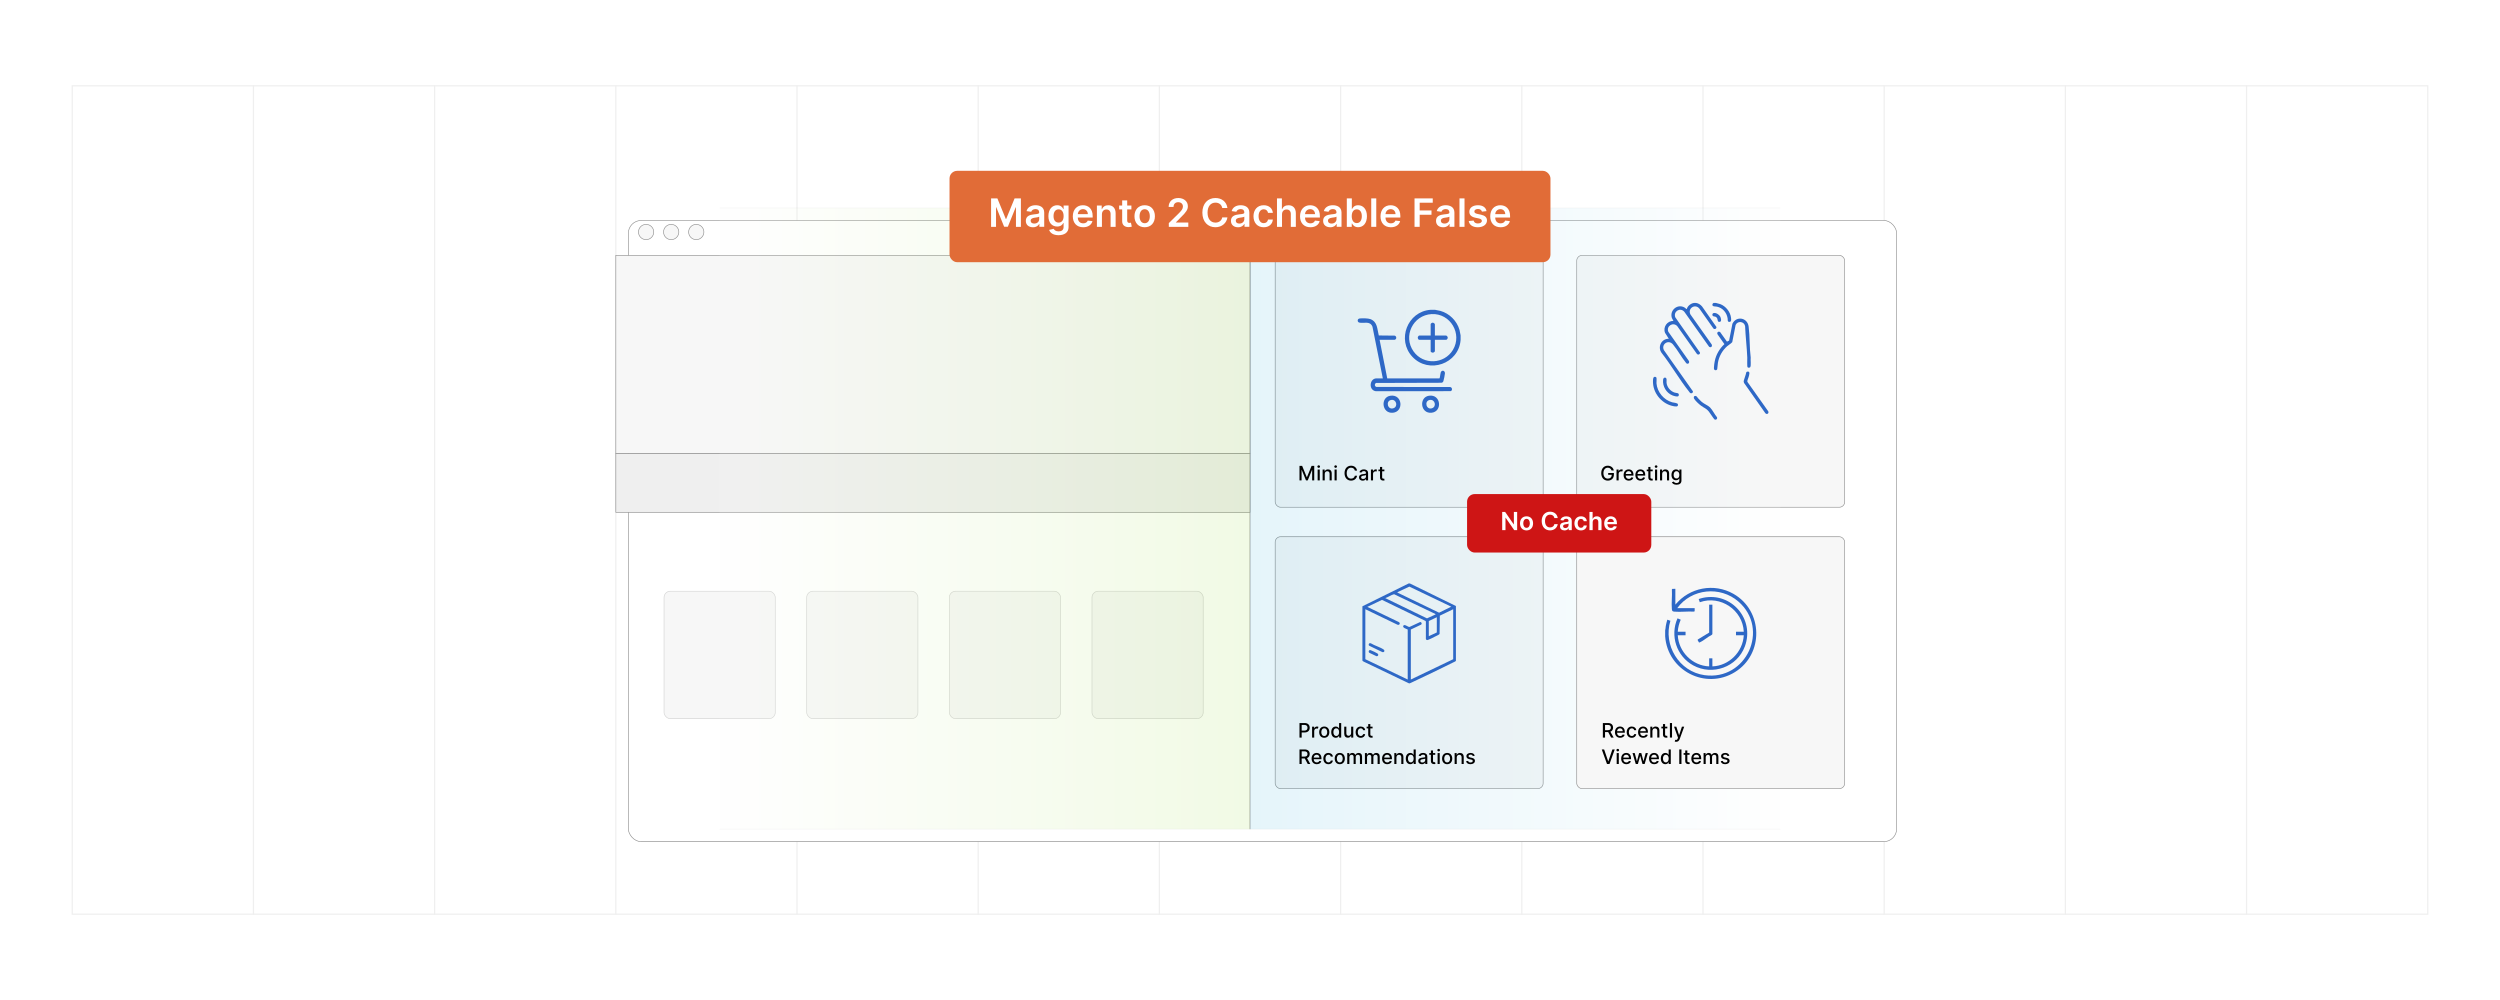<?xml version="1.0" encoding="UTF-8"?>
<svg id="Layer_1" data-name="Layer 1" xmlns="http://www.w3.org/2000/svg" xmlns:xlink="http://www.w3.org/1999/xlink" viewBox="0 0 1000 400">
  <defs>
    <filter id="drop-shadow-1" x="221.08" y="57.817" width="567.84" height="309.12" filterUnits="userSpaceOnUse">
      <feOffset dx="5" dy="5"/>
      <feGaussianBlur result="blur" stdDeviation="10"/>
      <feFlood flood-color="#000" flood-opacity=".05"/>
      <feComposite in2="blur" operator="in"/>
      <feComposite in="SourceGraphic"/>
    </filter>
    <linearGradient id="linear-gradient" x1="514.766" y1="207.423" x2="726.902" y2="207.423" gradientTransform="translate(1226.902) rotate(-180) scale(1 -1)" gradientUnits="userSpaceOnUse">
      <stop offset="0" stop-color="#fff"/>
      <stop offset=".999" stop-color="#009cd4"/>
    </linearGradient>
    <linearGradient id="linear-gradient-2" x1="287.864" y1="207.423" x2="500" y2="207.423" gradientUnits="userSpaceOnUse">
      <stop offset="0" stop-color="#fff"/>
      <stop offset=".999" stop-color="#79d100"/>
    </linearGradient>
  </defs>
  <rect width="1000" height="400" fill="#fff"/>
  <g>
    <g>
      <rect x="28.898" y="34.337" width="942.203" height="331.327" fill="none" stroke="#efefef" stroke-linecap="round" stroke-miterlimit="10" stroke-width=".5"/>
      <line x1="318.807" y1="34.337" x2="318.807" y2="365.663" fill="none" stroke="#efefef" stroke-linecap="round" stroke-miterlimit="10" stroke-width=".5"/>
      <line x1="391.284" y1="34.337" x2="391.284" y2="365.663" fill="none" stroke="#efefef" stroke-linecap="round" stroke-miterlimit="10" stroke-width=".5"/>
      <line x1="463.761" y1="34.337" x2="463.761" y2="365.663" fill="none" stroke="#efefef" stroke-linecap="round" stroke-miterlimit="10" stroke-width=".5"/>
      <line x1="536.239" y1="34.337" x2="536.239" y2="365.663" fill="none" stroke="#efefef" stroke-linecap="round" stroke-miterlimit="10" stroke-width=".5"/>
      <line x1="608.716" y1="34.337" x2="608.716" y2="365.663" fill="none" stroke="#efefef" stroke-linecap="round" stroke-miterlimit="10" stroke-width=".5"/>
      <line x1="101.376" y1="34.337" x2="101.376" y2="365.663" fill="none" stroke="#efefef" stroke-linecap="round" stroke-miterlimit="10" stroke-width=".5"/>
      <line x1="173.853" y1="34.337" x2="173.853" y2="365.663" fill="none" stroke="#efefef" stroke-linecap="round" stroke-miterlimit="10" stroke-width=".5"/>
      <line x1="246.33" y1="34.337" x2="246.33" y2="365.663" fill="none" stroke="#efefef" stroke-linecap="round" stroke-miterlimit="10" stroke-width=".5"/>
      <line x1="681.193" y1="34.337" x2="681.193" y2="365.663" fill="none" stroke="#efefef" stroke-linecap="round" stroke-miterlimit="10" stroke-width=".5"/>
      <line x1="753.67" y1="34.337" x2="753.67" y2="365.663" fill="none" stroke="#efefef" stroke-linecap="round" stroke-miterlimit="10" stroke-width=".5"/>
      <line x1="826.147" y1="34.337" x2="826.147" y2="365.663" fill="none" stroke="#efefef" stroke-linecap="round" stroke-miterlimit="10" stroke-width=".5"/>
      <line x1="898.624" y1="34.337" x2="898.624" y2="365.663" fill="none" stroke="#efefef" stroke-linecap="round" stroke-miterlimit="10" stroke-width=".5"/>
    </g>
    <g>
      <rect x="246.33" y="83.18" width="507.34" height="248.488" rx="5.175" ry="5.175" fill="#fff" filter="url(#drop-shadow-1)" stroke="#8e8e8e" stroke-miterlimit="10" stroke-width=".25"/>
      <line x1="500" y1="83.18" x2="500" y2="331.667" fill="none" stroke="#8e8e8e" stroke-miterlimit="10" stroke-width=".25"/>
      <rect x="246.33" y="102.141" width="253.67" height="79.303" fill="#f7f7f7" stroke="#8e8e8e" stroke-miterlimit="10" stroke-width=".25"/>
      <rect x="246.33" y="181.444" width="253.67" height="23.477" fill="#efefef" stroke="#8e8e8e" stroke-miterlimit="10" stroke-width=".25"/>
      <g>
        <rect x="265.621" y="236.49" width="44.486" height="50.979" rx="2.511" ry="2.511" fill="#f7f7f7" stroke="#d3d3d3" stroke-miterlimit="10" stroke-width=".25"/>
        <rect x="322.679" y="236.49" width="44.486" height="50.979" rx="2.511" ry="2.511" fill="#f7f7f7" stroke="#d3d3d3" stroke-miterlimit="10" stroke-width=".25"/>
        <rect x="379.736" y="236.49" width="44.486" height="50.979" rx="2.511" ry="2.511" fill="#f7f7f7" stroke="#d3d3d3" stroke-miterlimit="10" stroke-width=".25"/>
        <rect x="436.794" y="236.49" width="44.486" height="50.979" rx="2.511" ry="2.511" fill="#f7f7f7" stroke="#d3d3d3" stroke-miterlimit="10" stroke-width=".25"/>
      </g>
      <g>
        <circle cx="258.442" cy="92.806" r="3.052" fill="#f7f7f7" stroke="#8e8e8e" stroke-miterlimit="10" stroke-width=".25"/>
        <circle cx="268.473" cy="92.806" r="3.052" fill="#f7f7f7" stroke="#8e8e8e" stroke-miterlimit="10" stroke-width=".25"/>
        <circle cx="278.503" cy="92.806" r="3.052" fill="#f7f7f7" stroke="#8e8e8e" stroke-miterlimit="10" stroke-width=".25"/>
      </g>
      <g>
        <circle cx="513.126" cy="92.806" r="3.052" fill="#f7f7f7" stroke="#8e8e8e" stroke-miterlimit="10" stroke-width=".25"/>
        <circle cx="523.156" cy="92.806" r="3.052" fill="#f7f7f7" stroke="#8e8e8e" stroke-miterlimit="10" stroke-width=".25"/>
        <circle cx="533.186" cy="92.806" r="3.052" fill="#f7f7f7" stroke="#8e8e8e" stroke-miterlimit="10" stroke-width=".25"/>
      </g>
      <rect x="510.074" y="102.141" width="107.186" height="100.76" rx="2.164" ry="2.164" fill="#f7f7f7" stroke="#8e8e8e" stroke-miterlimit="10" stroke-width=".25"/>
      <rect x="630.694" y="102.141" width="107.186" height="100.76" rx="2.164" ry="2.164" fill="#f7f7f7" stroke="#8e8e8e" stroke-miterlimit="10" stroke-width=".25"/>
      <rect x="510.074" y="214.69" width="107.186" height="100.76" rx="2.164" ry="2.164" fill="#f7f7f7" stroke="#8e8e8e" stroke-miterlimit="10" stroke-width=".25"/>
      <polyline points="712.136 331.667 500 331.667 500 83.18 712.136 83.18" fill="url(#linear-gradient)" opacity=".1" stroke="#8e8e8e" stroke-miterlimit="10" stroke-width=".25"/>
      <rect x="630.694" y="214.69" width="107.186" height="100.76" rx="2.164" ry="2.164" fill="#f7f7f7" stroke="#8e8e8e" stroke-miterlimit="10" stroke-width=".25"/>
      <polyline points="287.864 331.667 500 331.667 500 83.18 287.864 83.18" fill="url(#linear-gradient-2)" opacity=".1" stroke="#8e8e8e" stroke-miterlimit="10" stroke-width=".25"/>
      <g>
        <path d="M520.859,186.358l1.851,4.519h.067l1.851-4.519h1.065v5.812h-.834v-4.206h-.055l-1.714,4.197h-.692l-1.714-4.2h-.055v4.209h-.834v-5.812h1.065Z"/>
        <path d="M526.946,186.633c0-.278.241-.508.536-.508.292,0,.536.23.536.508s-.244.505-.536.505c-.295,0-.536-.227-.536-.505ZM527.054,187.811h.849v4.359h-.849v-4.359Z"/>
        <path d="M529.894,192.17h-.849v-4.359h.815v.71h.054c.202-.463.631-.767,1.286-.767.892,0,1.484.565,1.484,1.644v2.772h-.849v-2.671c0-.633-.349-1.01-.925-1.01-.591,0-1.017.397-1.017,1.093v2.588Z"/>
        <path d="M533.716,186.633c0-.278.241-.508.536-.508.292,0,.536.23.536.508s-.244.505-.536.505c-.295,0-.536-.227-.536-.505ZM533.823,187.811h.849v4.359h-.849v-4.359Z"/>
        <path d="M541.944,188.248c-.145-.753-.767-1.17-1.508-1.17-1.001,0-1.751.775-1.751,2.186,0,1.422.752,2.186,1.749,2.186.734,0,1.359-.409,1.51-1.152l.885.003c-.19,1.149-1.123,1.949-2.4,1.949-1.51,0-2.614-1.126-2.614-2.985s1.109-2.985,2.614-2.985c1.228,0,2.202.727,2.4,1.97h-.885Z"/>
        <path d="M543.613,190.939c0-.991.846-1.206,1.672-1.303.783-.091,1.101-.085,1.101-.395v-.021c0-.493-.28-.78-.828-.78-.57,0-.889.298-1.014.607l-.797-.182c.283-.795,1.01-1.112,1.799-1.112.692,0,1.691.253,1.691,1.522v2.894h-.828v-.596h-.034c-.162.326-.568.692-1.289.692-.828,0-1.473-.472-1.473-1.328ZM546.389,190.598v-.562c-.122.122-.774.196-1.05.233-.491.065-.894.227-.894.681,0,.42.347.636.826.636.707,0,1.118-.471,1.118-.987Z"/>
        <path d="M548.371,187.811h.82v.692h.046c.158-.468.596-.758,1.106-.758.107,0,.275.009.36.021v.811c-.068-.021-.267-.052-.442-.052-.602,0-1.042.412-1.042.982v2.662h-.849v-4.359Z"/>
        <path d="M553.753,188.493h-.894v2.397c0,.491.247.582.522.582.137,0,.241-.025.298-.037l.153.701c-.099.037-.28.088-.55.091-.67.015-1.274-.369-1.272-1.161v-2.573h-.639v-.682h.639v-1.045h.848v1.045h.894v.682Z"/>
      </g>
      <g>
        <path d="M643.11,187.078c-.985,0-1.737.775-1.737,2.183,0,1.413.747,2.188,1.772,2.188.931,0,1.55-.594,1.569-1.53h-1.437v-.724h2.285v.661c0,1.468-1.008,2.393-2.418,2.393-1.575,0-2.643-1.144-2.643-2.982,0-1.856,1.099-2.988,2.603-2.988,1.255,0,2.223.783,2.418,1.915h-.899c-.219-.69-.741-1.115-1.513-1.115Z"/>
        <path d="M646.612,187.811h.82v.692h.046c.158-.468.59-.758,1.106-.758.238,0,.426.062.57.159l-.273.709c-.102-.051-.23-.085-.395-.085-.587,0-1.027.412-1.027.98v2.662h-.849v-4.359Z"/>
        <path d="M649.445,190.019c0-1.34.8-2.265,2.015-2.265.987,0,1.93.616,1.93,2.191v.301h-3.099c.022.84.511,1.31,1.237,1.31.482,0,.852-.21,1.005-.621l.803.144c-.193.71-.865,1.178-1.816,1.178-1.285,0-2.074-.886-2.074-2.239ZM652.559,189.611c-.003-.667-.435-1.155-1.093-1.155-.69,0-1.139.536-1.172,1.155h2.265Z"/>
        <path d="M654.144,190.019c0-1.34.8-2.265,2.015-2.265.987,0,1.93.616,1.93,2.191v.301h-3.099c.022.84.511,1.31,1.237,1.31.482,0,.852-.21,1.005-.621l.803.144c-.193.71-.865,1.178-1.816,1.178-1.285,0-2.074-.886-2.074-2.239ZM657.258,189.611c-.003-.667-.435-1.155-1.093-1.155-.69,0-1.139.536-1.172,1.155h2.265Z"/>
        <path d="M661.074,188.493h-.894v2.397c0,.491.247.582.522.582.137,0,.241-.025.298-.037l.153.701c-.099.037-.28.088-.551.091-.669.015-1.273-.369-1.272-1.161v-2.573h-.638v-.682h.638v-1.045h.849v1.045h.894v.682Z"/>
        <path d="M661.905,186.633c0-.278.241-.508.536-.508.292,0,.536.23.536.508s-.244.505-.536.505c-.295,0-.536-.227-.536-.505ZM662.013,187.811h.849v4.359h-.849v-4.359Z"/>
        <path d="M664.854,192.17h-.849v-4.359h.815v.71h.054c.202-.463.631-.767,1.286-.767.892,0,1.484.565,1.484,1.644v2.772h-.849v-2.671c0-.633-.349-1.01-.925-1.01-.591,0-1.017.397-1.017,1.093v2.588Z"/>
        <path d="M668.758,192.909l.73-.301c.15.241.426.596,1.133.596.644,0,1.112-.298,1.112-.971v-.857h-.054c-.153.278-.463.73-1.264.73-1.03,0-1.822-.74-1.822-2.131,0-1.389.775-2.22,1.828-2.22.811,0,1.112.494,1.263.764h.062v-.707h.832v4.456c0,1.112-.857,1.62-1.967,1.62-1.042,0-1.624-.454-1.853-.979ZM671.74,189.962c0-.883-.397-1.487-1.138-1.487-.767,0-1.152.65-1.152,1.487,0,.857.395,1.438,1.152,1.438.732,0,1.138-.539,1.138-1.438Z"/>
      </g>
      <g>
        <path d="M519.795,289.215h2.071c1.352,0,2.013.811,2.013,1.882,0,1.072-.667,1.888-2.015,1.888h-1.192v2.043h-.877v-5.812ZM521.784,292.241c.857,0,1.212-.485,1.212-1.144s-.354-1.13-1.223-1.13h-1.102v2.273h1.112Z"/>
        <path d="M524.84,290.668h.82v.692h.046c.158-.468.59-.758,1.106-.758.238,0,.426.062.57.159l-.273.709c-.102-.051-.23-.085-.395-.085-.587,0-1.027.412-1.027.98v2.662h-.849v-4.359Z"/>
        <path d="M527.673,292.868c0-1.356.803-2.256,2.031-2.256,1.23,0,2.032.899,2.032,2.256,0,1.349-.803,2.248-2.032,2.248-1.228,0-2.031-.899-2.031-2.248ZM530.88,292.865c0-.834-.375-1.544-1.173-1.544-.803,0-1.178.71-1.178,1.544,0,.838.375,1.539,1.178,1.539.798,0,1.173-.701,1.173-1.539Z"/>
        <path d="M532.496,292.857c0-1.414.775-2.245,1.828-2.245.811,0,1.102.494,1.255.764h.051v-2.16h.849v5.812h-.829v-.679h-.07c-.153.278-.466.764-1.261.764-1.059,0-1.822-.846-1.822-2.256ZM535.644,292.848c0-.911-.397-1.516-1.138-1.516-.767,0-1.152.65-1.152,1.516,0,.874.395,1.541,1.152,1.541.732,0,1.138-.624,1.138-1.541Z"/>
        <path d="M540.454,290.668h.852v4.359h-.835v-.755h-.045c-.201.466-.647.811-1.303.811-.837,0-1.431-.561-1.431-1.644v-2.772h.849v2.671c0,.593.363.974.889.974.477,0,1.027-.352,1.024-1.093v-2.552Z"/>
        <path d="M542.253,292.868c0-1.331.794-2.256,2.023-2.256.99,0,1.708.585,1.799,1.465h-.825c-.091-.409-.421-.75-.96-.75-.709,0-1.181.588-1.181,1.522,0,.951.463,1.55,1.181,1.55.485,0,.852-.278.96-.749h.825c-.094.849-.761,1.467-1.791,1.467-1.266,0-2.031-.934-2.031-2.248Z"/>
        <path d="M549.026,291.35h-.894v2.397c0,.491.247.582.522.582.137,0,.241-.025.298-.037l.153.701c-.099.037-.28.088-.55.091-.67.015-1.274-.369-1.272-1.161v-2.573h-.639v-.682h.639v-1.045h.848v1.045h.894v.682Z"/>
        <path d="M519.795,299.779h2.071c1.349,0,2.013.752,2.013,1.822,0,.78-.354,1.373-1.067,1.638l1.289,2.353h-.999l-1.181-2.199h-1.249v2.199h-.877v-5.812ZM521.784,302.637c.855,0,1.212-.381,1.212-1.036,0-.658-.357-1.07-1.223-1.07h-1.102v2.106h1.112Z"/>
        <path d="M524.637,303.44c0-1.34.8-2.265,2.015-2.265.987,0,1.93.616,1.93,2.19v.302h-3.099c.022.84.511,1.31,1.237,1.31.482,0,.852-.21,1.005-.621l.803.144c-.193.71-.865,1.178-1.816,1.178-1.285,0-2.074-.886-2.074-2.239ZM527.75,303.032c-.003-.667-.435-1.155-1.093-1.155-.69,0-1.139.536-1.172,1.155h2.265Z"/>
        <path d="M529.335,303.431c0-1.331.794-2.256,2.023-2.256.99,0,1.708.585,1.799,1.464h-.825c-.091-.408-.421-.749-.96-.749-.709,0-1.181.588-1.181,1.522,0,.951.463,1.55,1.181,1.55.485,0,.852-.278.96-.749h.825c-.094.849-.761,1.467-1.791,1.467-1.266,0-2.031-.934-2.031-2.248Z"/>
        <path d="M533.878,303.431c0-1.356.803-2.256,2.031-2.256,1.23,0,2.032.899,2.032,2.256,0,1.349-.803,2.248-2.032,2.248-1.228,0-2.031-.899-2.031-2.248ZM537.085,303.428c0-.834-.375-1.544-1.173-1.544-.803,0-1.178.71-1.178,1.544,0,.838.375,1.539,1.178,1.539.798,0,1.173-.701,1.173-1.539Z"/>
        <path d="M538.892,301.232h.815v.71h.054c.182-.48.61-.767,1.187-.767.582,0,.982.289,1.173.767h.045c.21-.466.682-.767,1.309-.767.789,0,1.345.496,1.345,1.493v2.923h-.849v-2.844c0-.591-.368-.84-.817-.84-.553,0-.874.38-.874.905v2.778h-.846v-2.897c0-.475-.326-.786-.797-.786-.482,0-.894.408-.894.996v2.688h-.849v-4.359Z"/>
        <path d="M545.96,301.232h.815v.71h.054c.182-.48.61-.767,1.187-.767.582,0,.982.289,1.173.767h.045c.21-.466.682-.767,1.309-.767.789,0,1.345.496,1.345,1.493v2.923h-.849v-2.844c0-.591-.368-.84-.817-.84-.553,0-.874.38-.874.905v2.778h-.846v-2.897c0-.475-.326-.786-.797-.786-.482,0-.894.408-.894.996v2.688h-.849v-4.359Z"/>
        <path d="M552.832,303.44c0-1.34.8-2.265,2.015-2.265.987,0,1.93.616,1.93,2.19v.302h-3.099c.022.84.511,1.31,1.237,1.31.482,0,.852-.21,1.005-.621l.803.144c-.193.71-.865,1.178-1.816,1.178-1.285,0-2.074-.886-2.074-2.239ZM555.945,303.032c-.003-.667-.435-1.155-1.093-1.155-.69,0-1.139.536-1.172,1.155h2.265Z"/>
        <path d="M558.575,305.591h-.849v-4.359h.815v.71h.054c.202-.463.631-.767,1.286-.767.892,0,1.484.565,1.484,1.644v2.772h-.849v-2.671c0-.633-.349-1.01-.925-1.01-.591,0-1.017.397-1.017,1.092v2.589Z"/>
        <path d="M562.314,303.42c0-1.414.775-2.245,1.828-2.245.811,0,1.102.494,1.255.764h.051v-2.16h.849v5.812h-.829v-.679h-.07c-.153.278-.466.764-1.261.764-1.059,0-1.822-.846-1.822-2.256ZM565.462,303.411c0-.911-.397-1.516-1.138-1.516-.767,0-1.152.65-1.152,1.516,0,.874.395,1.541,1.152,1.541.732,0,1.138-.624,1.138-1.541Z"/>
        <path d="M567.307,304.36c0-.991.846-1.206,1.672-1.303.783-.091,1.101-.085,1.101-.395v-.021c0-.493-.28-.78-.828-.78-.57,0-.889.298-1.014.607l-.797-.182c.283-.795,1.01-1.112,1.799-1.112.692,0,1.691.253,1.691,1.522v2.894h-.828v-.596h-.034c-.162.326-.568.692-1.289.692-.828,0-1.473-.472-1.473-1.328ZM570.082,304.019v-.561c-.122.121-.774.195-1.05.232-.491.065-.894.227-.894.681,0,.42.347.636.826.636.707,0,1.118-.471,1.118-.987Z"/>
        <path d="M574.1,301.913h-.894v2.398c0,.491.247.582.522.582.137,0,.241-.025.298-.037l.153.701c-.099.037-.28.088-.551.091-.669.015-1.273-.369-1.272-1.161v-2.574h-.638v-.681h.638v-1.044h.849v1.044h.894v.681Z"/>
        <path d="M574.932,300.054c0-.278.241-.508.536-.508.292,0,.536.23.536.508s-.244.505-.536.505c-.295,0-.536-.227-.536-.505ZM575.039,301.232h.849v4.359h-.849v-4.359Z"/>
        <path d="M576.835,303.431c0-1.356.803-2.256,2.031-2.256,1.23,0,2.032.899,2.032,2.256,0,1.349-.803,2.248-2.032,2.248-1.228,0-2.031-.899-2.031-2.248ZM580.042,303.428c0-.834-.375-1.544-1.173-1.544-.803,0-1.178.71-1.178,1.544,0,.838.375,1.539,1.178,1.539.798,0,1.173-.701,1.173-1.539Z"/>
        <path d="M582.697,305.591h-.849v-4.359h.815v.71h.054c.202-.463.631-.767,1.286-.767.892,0,1.484.565,1.484,1.644v2.772h-.849v-2.671c0-.633-.349-1.01-.925-1.01-.591,0-1.017.397-1.017,1.092v2.589Z"/>
        <path d="M589.125,302.432c-.1-.292-.344-.584-.872-.584-.482,0-.846.238-.843.573-.003.295.205.457.685.57l.692.159c.8.185,1.191.565,1.191,1.181,0,.789-.729,1.348-1.782,1.348-.979,0-1.62-.435-1.762-1.206l.819-.125c.102.429.429.647.936.647.557,0,.917-.265.917-.602,0-.273-.195-.46-.615-.554l-.738-.162c-.817-.182-1.192-.593-1.192-1.212,0-.771.698-1.291,1.684-1.291.942,0,1.473.442,1.648,1.121l-.769.136Z"/>
      </g>
      <g>
        <path d="M641.142,289.215h2.071c1.349,0,2.013.752,2.013,1.822,0,.78-.354,1.373-1.067,1.638l1.289,2.353h-.999l-1.181-2.199h-1.249v2.199h-.877v-5.812ZM643.131,292.074c.855,0,1.212-.381,1.212-1.036,0-.658-.357-1.07-1.223-1.07h-1.102v2.106h1.112Z"/>
        <path d="M645.983,292.876c0-1.34.8-2.265,2.015-2.265.987,0,1.93.616,1.93,2.191v.301h-3.099c.022.84.511,1.31,1.237,1.31.482,0,.852-.21,1.005-.621l.803.144c-.193.71-.865,1.178-1.816,1.178-1.285,0-2.074-.886-2.074-2.239ZM649.097,292.468c-.003-.667-.435-1.155-1.093-1.155-.69,0-1.139.536-1.172,1.155h2.265Z"/>
        <path d="M650.682,292.868c0-1.331.794-2.256,2.023-2.256.99,0,1.708.585,1.799,1.465h-.825c-.091-.409-.421-.75-.96-.75-.709,0-1.181.588-1.181,1.522,0,.951.463,1.55,1.181,1.55.485,0,.852-.278.96-.749h.825c-.094.849-.761,1.467-1.791,1.467-1.266,0-2.031-.934-2.031-2.248Z"/>
        <path d="M655.225,292.876c0-1.34.8-2.265,2.015-2.265.987,0,1.93.616,1.93,2.191v.301h-3.099c.022.84.511,1.31,1.237,1.31.482,0,.852-.21,1.005-.621l.803.144c-.193.71-.865,1.178-1.816,1.178-1.285,0-2.074-.886-2.074-2.239ZM658.338,292.468c-.003-.667-.435-1.155-1.093-1.155-.69,0-1.139.536-1.172,1.155h2.265Z"/>
        <path d="M660.968,295.028h-.849v-4.359h.815v.71h.054c.202-.463.631-.767,1.286-.767.892,0,1.484.565,1.484,1.644v2.772h-.849v-2.671c0-.633-.349-1.01-.925-1.01-.591,0-1.017.397-1.017,1.093v2.588Z"/>
        <path d="M666.933,291.35h-.894v2.397c0,.491.247.582.522.582.137,0,.241-.025.298-.037l.153.701c-.099.037-.28.088-.551.091-.669.015-1.273-.369-1.272-1.161v-2.573h-.638v-.682h.638v-1.045h.849v1.045h.894v.682Z"/>
        <path d="M668.812,295.028h-.849v-5.812h.849v5.812Z"/>
        <path d="M669.892,296.622l.204-.703c.469.124.772.076.985-.491l.125-.344-1.595-4.416h.908l1.103,3.383h.046l1.103-3.383h.911l-1.816,4.995c-.247.679-.704,1.059-1.408,1.059-.264,0-.477-.057-.567-.1Z"/>
        <path d="M643.268,304.513h.065l1.617-4.734h.948l-2.092,5.812h-1.014l-2.092-5.812h.948l1.618,4.734Z"/>
        <path d="M646.565,300.054c0-.278.241-.508.536-.508.292,0,.536.23.536.508s-.244.505-.536.505c-.295,0-.536-.227-.536-.505ZM646.673,301.232h.849v4.359h-.849v-4.359Z"/>
        <path d="M648.469,303.44c0-1.34.8-2.265,2.015-2.265.987,0,1.93.616,1.93,2.19v.302h-3.099c.022.84.511,1.31,1.237,1.31.482,0,.852-.21,1.005-.621l.803.144c-.193.71-.865,1.178-1.816,1.178-1.285,0-2.074-.886-2.074-2.239ZM651.582,303.032c-.003-.667-.435-1.155-1.093-1.155-.69,0-1.139.536-1.172,1.155h2.265Z"/>
        <path d="M653.014,301.232h.877l.855,3.201h.043l.856-3.201h.877l.852,3.188h.043l.849-3.188h.877l-1.28,4.359h-.865l-.886-3.147h-.065l-.886,3.147h-.862l-1.283-4.359Z"/>
        <path d="M659.622,303.44c0-1.34.8-2.265,2.015-2.265.987,0,1.93.616,1.93,2.19v.302h-3.099c.022.84.511,1.31,1.237,1.31.482,0,.852-.21,1.005-.621l.803.144c-.193.71-.865,1.178-1.816,1.178-1.285,0-2.074-.886-2.074-2.239ZM662.735,303.032c-.003-.667-.435-1.155-1.093-1.155-.69,0-1.139.536-1.172,1.155h2.265Z"/>
        <path d="M664.326,303.42c0-1.414.775-2.245,1.828-2.245.811,0,1.102.494,1.255.764h.051v-2.16h.849v5.812h-.829v-.679h-.07c-.153.278-.466.764-1.261.764-1.059,0-1.822-.846-1.822-2.256ZM667.474,303.411c0-.911-.397-1.516-1.138-1.516-.767,0-1.152.65-1.152,1.516,0,.874.395,1.541,1.152,1.541.732,0,1.138-.624,1.138-1.541Z"/>
        <path d="M672.587,305.591h-.877v-5.812h.877v5.812Z"/>
        <path d="M675.833,301.913h-.894v2.398c0,.491.247.582.522.582.137,0,.241-.025.298-.037l.153.701c-.099.037-.28.088-.551.091-.669.015-1.273-.369-1.272-1.161v-2.574h-.638v-.681h.638v-1.044h.849v1.044h.894v.681Z"/>
        <path d="M676.531,303.44c0-1.34.8-2.265,2.015-2.265.987,0,1.93.616,1.93,2.19v.302h-3.099c.022.84.511,1.31,1.237,1.31.482,0,.852-.21,1.005-.621l.803.144c-.193.71-.865,1.178-1.816,1.178-1.285,0-2.074-.886-2.074-2.239ZM679.644,303.032c-.003-.667-.435-1.155-1.093-1.155-.69,0-1.139.536-1.172,1.155h2.265Z"/>
        <path d="M681.426,301.232h.815v.71h.054c.182-.48.61-.767,1.187-.767.582,0,.982.289,1.173.767h.045c.21-.466.682-.767,1.309-.767.789,0,1.345.496,1.345,1.493v2.923h-.849v-2.844c0-.591-.368-.84-.817-.84-.553,0-.874.38-.874.905v2.778h-.846v-2.897c0-.475-.326-.786-.797-.786-.482,0-.894.408-.894.996v2.688h-.849v-4.359Z"/>
        <path d="M690.992,302.432c-.1-.292-.344-.584-.872-.584-.482,0-.846.238-.843.573-.003.295.205.457.685.57l.692.159c.8.185,1.191.565,1.191,1.181,0,.789-.729,1.348-1.782,1.348-.979,0-1.62-.435-1.762-1.206l.819-.125c.102.429.429.647.938.647.556,0,.916-.265.916-.602,0-.273-.195-.46-.615-.554l-.738-.162c-.817-.182-1.192-.593-1.192-1.212,0-.771.698-1.291,1.684-1.291.942,0,1.473.442,1.648,1.121l-.769.136Z"/>
      </g>
      <g>
        <path d="M678.469,121.185c.921.125,1.788.715,2.37,1.416l5.711,8.159c.186.678-.687,1.16-1.187.634l-5.579-7.921c-1.687-2.143-4.854-.154-3.599,2.321l8.476,11.957c.404.805-.295,1.496-1.029.938l-9.91-13.989c-1.672-1.909-4.506-.081-3.601,2.231l9.884,14.114c.055.682-.699,1.022-1.209.562l-7.902-11.162c-1.649-1.775-4.507.022-3.558,2.28l8.221,11.664c.4.769-.396,1.504-1.061.878-1.888-2.293-3.409-5.227-5.295-7.475-1.837-2.191-4.817-.08-3.636,2.267l11.612,16.491c.043.415-.245.758-.667.761-.512.004-.58-.28-.851-.619-3.851-4.809-7.077-10.498-10.895-15.376-1.911-2.351-.291-5.862,2.757-5.812l-1.504-2.372c-.904-2.284.871-4.854,3.328-4.742.06-.053-.529-1.002-.59-1.188-1.028-3.135,2.348-5.878,5.145-4.14.14.087.756.653.828.585.23-1.232,1.642-2.301,2.829-2.462.207-.028.705-.028.912,0Z" fill="#2e68c6"/>
        <path d="M686.407,121.185l1.69.454c2.222.832,4.082,3.145,4.321,5.531.063.631.195,1.6-.674,1.594-.853-.006-.612-.888-.694-1.412-.357-2.289-1.949-4.191-4.257-4.683-.432-.092-1.293-.056-1.569-.255-.489-.352-.283-.964.18-1.229h1.004Z" fill="#2e68c6"/>
        <path d="M700.066,146.877c-.233.275-.812.281-1.04,0-.241-.298-.089-3.21-.115-3.853-.17-4.178-.698-8.36-.866-12.541-.33-1.942-2.982-2.283-3.795-.5l-1.347,6.862c-.569.668-1.402,1.074-2.074,1.667-1.922,1.697-3.251,4.103-3.666,6.641-.138.844-.133,1.707-.278,2.55-.201.364-.615.51-.985.301-.408-.231-.33-.738-.313-1.143.028-.709.168-1.638.302-2.343.501-2.633,1.918-5.06,3.873-6.868l-2.701-3.846c-.486-.75.24-1.442.984-.984l2.742,3.832.851-.41,1.322-6.727c1.543-3.266,6.026-2.519,6.494,1.113.517,4.011.302,8.358.826,12.398-.129.794.245,3.313-.213,3.853Z" fill="#2e68c6"/>
        <path d="M698.881,148.656c1.439-.33.723,1.55.528,2.26-.127.461-.599,1.419-.454,1.819l8.352,11.808c.372.855-.586,1.425-1.179.724l-8.515-12.1c-.176-.402-.171-.605-.068-1.015.255-1.017.765-2.089.95-3.154.062-.186.196-.299.387-.343Z" fill="#2e68c6"/>
        <path d="M661.747,150.752c.314-.069.679.009.825.326.143.311-.017,1.75.023,2.253.278,3.491,2.921,6.648,6.274,7.591.576.162,2.19.216,2.3.805.213,1.146-1.051.872-1.752.745-4.305-.782-7.865-4.66-8.192-9.049-.044-.588-.188-2.516.521-2.671Z" fill="#2e68c6"/>
        <path d="M677.895,158.414c.761-.226.943.465,1.348.894.437.463.987,1.048,1.464,1.456.946.808,2.553,1.444,3.286,2.188,1.004,1.019,1.85,2.823,2.8,3.95.299.688-.484,1.288-1.071.797-.804-.971-1.426-2.102-2.198-3.092-.96-1.231-1.94-1.45-3.13-2.343-.835-.626-2.136-1.822-2.693-2.689-.241-.374-.323-1.007.195-1.16Z" fill="#2e68c6"/>
        <path d="M671.326,158.459c-.441.357-1.834-.088-2.344-.293-2.449-.982-4.041-3.66-3.742-6.291.049-.435.309-.914.826-.829.841.139.486,1.371.544,2.013.161,1.796,1.593,3.481,3.303,3.994.391.117,1.153.139,1.397.337.302.245.302.839.017,1.07Z" fill="#2e68c6"/>
        <path d="M685.468,125.217c.945-.214,2.202.612,2.632,1.435.299.574.691,2.041-.28,2.108-.998.068-.588-1.031-1.091-1.649-.482-.591-.762-.396-1.329-.587-.636-.215-.58-1.16.069-1.307Z" fill="#2e68c6"/>
      </g>
      <g>
        <path d="M574.032,123.925l2.108.425c3.652,1.025,6.613,3.972,7.661,7.618l.442,2.171c-.033.604.045,1.252,0,1.85-.719,9.524-12.726,13.755-19.298,6.718-6.337-6.786-1.954-18.087,7.238-18.782h1.849ZM572.649,125.638c-7.45.404-11.582,8.846-7.205,14.962,3.925,5.484,12.256,5.122,15.728-.644,3.869-6.425-1.045-14.723-8.524-14.318Z" fill="#2e68c6"/>
        <path d="M553.128,151.352l-4.142-20.669c-.98-2.483-3.478-1.217-5.271-1.644-.866-.206-.902-1.558.203-1.659,1.041-.095,3.31-.093,4.246.265,2.904,1.11,2.682,4.002,3.35,6.541l6.363.069c.631.15.846.971.4,1.435-.046.048-.344.22-.365.22h-6.07l3.056,15.442,20.784.001c.106-.003.149-.038.185-.136.227-.609.236-2.225.654-2.644.655-.656,1.505-.1,1.451.807-.036.599-.424,2.506-.618,3.083-.126.376-.343.543-.727.64l-26.212.079c-.675.411-.63,1.323.138,1.59l29.471.036c.874.061,1.065,1.312.284,1.655l-29.945.027c-3.055-.397-2.574-5.139.232-5.139h2.533Z" fill="#2e68c6"/>
        <path d="M556.163,158.29c4.852-.7,5.46,6.361,1.014,6.806-4.486.449-5.125-6.213-1.014-6.806ZM556.483,159.977c-2.39.402-1.413,4.198.964,3.296,1.838-.698,1.125-3.647-.964-3.296Z" fill="#2e68c6"/>
        <path d="M571.601,158.29c4.852-.7,5.46,6.361,1.014,6.806-4.486.449-5.125-6.213-1.014-6.806ZM571.92,159.977c-2.39.402-1.413,4.198.964,3.296,1.838-.698,1.125-3.647-.964-3.296Z" fill="#2e68c6"/>
        <path d="M573.951,134.22h4.462c.329,0,.68.526.687.848.006.29-.307.841-.607.841h-4.543v4.544c0,.265-.488.583-.764.607-.306.026-.925-.192-.925-.526v-4.504l-.121-.121h-4.503c-.334,0-.552-.619-.526-.925.024-.276.342-.764.607-.764h4.543v-4.544c0-.3.55-.614.841-.607.322.007.848.359.848.688v4.464Z" fill="#2e68c6"/>
      </g>
      <g>
        <path d="M563.944,233.378l18.422,9.03v21.931c-.121.213-.728.458-.978.584-5.235,2.619-10.557,5.161-15.854,7.654-.344.162-1.608.809-1.862.798l-17.953-8.609c-.294-.15-.569-.241-.753-.536v-21.714l18.509-9.139h.469ZM580.501,242.674l-16.765-8.028-4.79,2.248.101.174,16.588,8.008,4.866-2.402ZM574.253,245.642l-16.615-7.956c-1.241.288-2.305,1.168-3.533,1.551l16.691,8.108,3.357-1.529.1-.174ZM581.282,243.689l-5.351,2.577-.097,7.323c-.116.271-1.579.92-1.944,1.102-.744.37-1.967,1.042-2.704,1.278-.424.136-.654.044-.836-.37l.003-6.954-.13-.261-17.426-8.431-5.877,2.798,12.627,6.078c.739.439.236,1.4-.579,1.047l-12.829-6.188v19.995l16.947,8.123v-19.995c-.523-.292-2.245-.704-1.736-1.54.474-.778,1.798.562,2.458.512l4.303-1.996c.548.089.785.699.327,1.073l-4.102,1.95v19.995l16.947-8.123v-19.995ZM574.722,246.891l-3.202,1.523v6.053l3.202-1.484v-6.092Z" fill="#2e68c6"/>
        <path d="M547.833,257.295c.174-.052.382-.028.548.045,1.436.915,3.707,1.498,5.045,2.452.659.47.267,1.253-.497,1.044l-5.258-2.552c-.366-.216-.189-.883.162-.989Z" fill="#2e68c6"/>
        <path d="M547.992,260.029c.177-.017.309.069.464.127.493.184,2.14.946,2.519,1.229.601.449.318,1.15-.387,1.096l-2.805-1.341c-.487-.294-.395-1.055.209-1.112Z" fill="#2e68c6"/>
      </g>
      <g>
        <path d="M666.063,254.529v-2.361c.164-.52.152-1.165.246-1.74.141-.863.37-1.717.615-2.554l1.243.426c-2.996,9.781,3.474,20.351,13.651,21.763,16.719,2.32,26.193-18.429,13.55-29.436-7.303-6.357-18.792-5.194-24.474,2.631h6.977l-.015,1.219-.253.176c-2.523-.176-5.355.233-7.84.004-.774-.071-.948-.239-1.02-1.02-.229-2.485.179-5.316.004-7.84l.176-.253,1.219-.015v6.333c5.651-6.868,15.467-8.759,23.256-4.312,11.884,6.785,12.223,24.097.563,31.297-11.751,7.256-26.941-.617-27.898-14.32Z" fill="#2e68c6"/>
        <path d="M697.512,252.704c-.411-8.704-9.332-14.744-17.598-11.809l-.435-1.285c.571-.165,1.133-.363,1.717-.485,11.339-2.381,20.791,8.532,16.748,19.431-3.066,8.265-12.949,11.835-20.683,7.583-6.647-3.655-9.34-11.853-6.259-18.802l1.286.538c-.66,1.535-1.084,3.154-1.181,4.829h3.113v1.395h-3.113c.354,6.663,5.869,12.197,12.558,12.451v-3.22h1.288v3.22c6.698-.247,12.194-5.79,12.558-12.451h-3.113v-1.395h3.113Z" fill="#2e68c6"/>
        <path d="M684.953,241.864v11.753c0,.069-.198.304-.284.36-1.523.698-3.209,2.306-4.683,2.938-.126.054-.246.121-.39.076l-.529-.929.031-.247,4.568-2.788v-11.163h1.288Z" fill="#2e68c6"/>
      </g>
      <g>
        <rect x="379.815" y="68.333" width="240.37" height="36.545" rx="3.054" ry="3.054" fill="#e16c37"/>
        <g>
          <path d="M398.952,79.36l3.377,8.242h.133l3.377-8.242h2.522v11.375h-1.977v-7.814h-.105l-3.144,7.781h-1.477l-3.144-7.798h-.105v7.831h-1.977v-11.375h2.522Z" fill="#fff"/>
          <path d="M410.327,88.341c0-1.922,1.583-2.416,3.238-2.594,1.505-.161,2.111-.19,2.111-.767v-.033c0-.839-.511-1.316-1.444-1.316-.983,0-1.549.5-1.75,1.083l-1.877-.267c.444-1.556,1.821-2.356,3.616-2.356,1.627,0,3.466.678,3.466,2.933v5.71h-1.933v-1.172h-.066c-.367.717-1.167,1.344-2.505,1.344-1.627,0-2.855-.889-2.855-2.565ZM415.681,87.674v-1.005c-.261.211-1.316.344-1.844.416-.9.128-1.572.45-1.572,1.223,0,.738.6,1.121,1.438,1.121,1.21,0,1.977-.805,1.977-1.755Z" fill="#fff"/>
          <path d="M419.657,91.956l1.81-.439c.245.467.778,1.039,1.988,1.039,1.145,0,1.978-.517,1.978-1.739v-1.616h-.1c-.311.628-.994,1.411-2.455,1.411-1.966,0-3.516-1.389-3.516-4.171,0-2.806,1.55-4.35,3.522-4.35,1.505,0,2.144.905,2.449,1.522h.111v-1.411h1.983v8.67c0,2.149-1.7,3.205-4.005,3.205-2.171,0-3.399-.961-3.766-2.122ZM425.445,86.43c0-1.616-.711-2.688-2.005-2.688-1.338,0-2.027,1.139-2.027,2.688,0,1.572.7,2.606,2.027,2.606,1.283,0,2.005-.978,2.005-2.606Z" fill="#fff"/>
          <path d="M429.127,86.519c0-2.633,1.594-4.427,4.038-4.427,2.099,0,3.899,1.316,3.899,4.311v.616h-5.943c.017,1.461.877,2.316,2.177,2.316.866,0,1.533-.378,1.805-1.1l1.877.211c-.355,1.482-1.722,2.455-3.71,2.455-2.572,0-4.144-1.705-4.144-4.383ZM435.137,85.663c-.011-1.16-.789-2.005-1.944-2.005-1.199,0-2.005.917-2.066,2.005h4.01Z" fill="#fff"/>
          <path d="M440.773,90.735h-2.01v-8.531h1.921v1.449h.1c.389-.949,1.267-1.56,2.544-1.56,1.761,0,2.927,1.167,2.921,3.211v5.432h-2.011v-5.121c0-1.139-.622-1.821-1.661-1.821-1.06,0-1.805.711-1.805,1.943v4.999Z" fill="#fff"/>
          <path d="M452.559,83.758h-1.683v4.41c0,.811.405.989.911.989.25,0,.477-.05.589-.078l.339,1.572c-.217.072-.611.183-1.183.199-1.511.045-2.677-.744-2.666-2.349v-4.744h-1.211v-1.555h1.211v-2.044h2.011v2.044h1.683v1.555Z" fill="#fff"/>
          <path d="M453.787,86.502c0-2.644,1.588-4.41,4.088-4.41s4.088,1.767,4.088,4.41c0,2.639-1.588,4.399-4.088,4.399s-4.088-1.761-4.088-4.399ZM459.924,86.496c0-1.56-.677-2.81-2.038-2.81-1.383,0-2.061,1.249-2.061,2.81,0,1.562.677,2.794,2.061,2.794,1.361,0,2.038-1.232,2.038-2.794Z" fill="#fff"/>
          <path d="M467.522,89.246l3.949-3.871c1.122-1.139,1.7-1.816,1.7-2.767,0-1.071-.806-1.732-1.889-1.732-1.133,0-1.866.728-1.866,1.888h-1.96c0-2.16,1.6-3.56,3.854-3.56,2.288,0,3.838,1.394,3.838,3.299,0,1.283-.611,2.316-2.821,4.438l-1.961,1.994v.078h4.955v1.722h-7.798v-1.488Z" fill="#fff"/>
          <path d="M488.894,83.198c-.239-1.36-1.322-2.144-2.705-2.144-1.86,0-3.171,1.427-3.171,3.993,0,2.61,1.322,3.993,3.166,3.993,1.361,0,2.449-.749,2.71-2.083l2.077.012c-.316,2.172-2.11,3.921-4.815,3.921-2.999,0-5.21-2.172-5.21-5.843,0-3.677,2.238-5.843,5.21-5.843,2.522,0,4.465,1.466,4.815,3.993h-2.077Z" fill="#fff"/>
          <path d="M492.376,88.341c0-1.922,1.583-2.416,3.238-2.594,1.505-.161,2.111-.19,2.111-.767v-.033c0-.839-.511-1.316-1.444-1.316-.983,0-1.549.5-1.75,1.083l-1.877-.267c.444-1.556,1.822-2.356,3.616-2.356,1.627,0,3.466.678,3.466,2.933v5.71h-1.933v-1.172h-.066c-.367.717-1.167,1.344-2.505,1.344-1.627,0-2.854-.889-2.854-2.565ZM497.73,87.674v-1.005c-.261.211-1.316.344-1.844.416-.9.128-1.572.45-1.572,1.223,0,.738.6,1.121,1.438,1.121,1.211,0,1.977-.805,1.977-1.755Z" fill="#fff"/>
          <path d="M501.396,86.502c0-2.604,1.577-4.41,4.077-4.41,2.082,0,3.526,1.217,3.665,3.066h-1.921c-.156-.822-.75-1.444-1.717-1.444-1.238,0-2.066,1.033-2.066,2.755,0,1.744.811,2.794,2.066,2.794.883,0,1.544-.528,1.717-1.444h1.921c-.144,1.81-1.511,3.083-3.654,3.083-2.55,0-4.088-1.816-4.088-4.399Z" fill="#fff"/>
          <path d="M512.804,90.735h-2.011v-11.375h1.966v4.293h.101c.394-.966,1.228-1.56,2.538-1.56,1.772,0,2.938,1.15,2.938,3.211v5.432h-2.011v-5.121c0-1.149-.622-1.821-1.678-1.821-1.077,0-1.844.711-1.844,1.943v4.999Z" fill="#fff"/>
          <path d="M520.012,86.519c0-2.633,1.595-4.427,4.038-4.427,2.1,0,3.899,1.316,3.899,4.311v.616h-5.943c.017,1.461.878,2.316,2.178,2.316.866,0,1.533-.378,1.805-1.1l1.878.211c-.355,1.482-1.722,2.455-3.711,2.455-2.571,0-4.144-1.705-4.144-4.383ZM526.021,85.663c-.011-1.16-.788-2.005-1.943-2.005-1.2,0-2.005.917-2.066,2.005h4.01Z" fill="#fff"/>
          <path d="M529.248,88.341c0-1.922,1.583-2.416,3.238-2.594,1.506-.161,2.11-.19,2.11-.767v-.033c0-.839-.511-1.316-1.443-1.316-.983,0-1.55.5-1.75,1.083l-1.877-.267c.444-1.556,1.821-2.356,3.615-2.356,1.628,0,3.466.678,3.466,2.933v5.71h-1.933v-1.172h-.066c-.367.717-1.167,1.344-2.505,1.344-1.628,0-2.856-.889-2.856-2.565ZM534.602,87.674v-1.005c-.261.211-1.316.344-1.844.416-.899.128-1.572.45-1.572,1.223,0,.738.601,1.121,1.438,1.121,1.211,0,1.978-.805,1.978-1.755Z" fill="#fff"/>
          <path d="M538.724,79.36h2.011v4.255h.083c.306-.617.934-1.522,2.438-1.522,1.972,0,3.522,1.544,3.522,4.388,0,2.811-1.506,4.405-3.516,4.405-1.467,0-2.128-.872-2.444-1.494h-.116v1.344h-1.978v-11.375ZM542.7,89.235c1.327,0,2.027-1.166,2.027-2.766,0-1.589-.689-2.728-2.027-2.728-1.294,0-2.005,1.072-2.005,2.728s.722,2.766,2.005,2.766Z" fill="#fff"/>
          <path d="M550.504,90.735h-2.011v-11.375h2.011v11.375Z" fill="#fff"/>
          <path d="M552.203,86.519c0-2.633,1.595-4.427,4.038-4.427,2.1,0,3.899,1.316,3.899,4.311v.616h-5.943c.017,1.461.878,2.316,2.178,2.316.866,0,1.533-.378,1.805-1.1l1.878.211c-.355,1.482-1.722,2.455-3.711,2.455-2.571,0-4.144-1.705-4.144-4.383ZM558.213,85.663c-.011-1.16-.788-2.005-1.943-2.005-1.2,0-2.005.917-2.066,2.005h4.01Z" fill="#fff"/>
          <path d="M565.811,79.36h7.287v1.728h-5.227v3.088h4.727v1.728h-4.727v4.832h-2.061v-11.375Z" fill="#fff"/>
          <path d="M574.408,88.341c0-1.922,1.583-2.416,3.238-2.594,1.506-.161,2.11-.19,2.11-.767v-.033c0-.839-.511-1.316-1.443-1.316-.983,0-1.55.5-1.75,1.083l-1.877-.267c.444-1.556,1.821-2.356,3.615-2.356,1.628,0,3.466.678,3.466,2.933v5.71h-1.933v-1.172h-.066c-.367.717-1.167,1.344-2.505,1.344-1.628,0-2.856-.889-2.856-2.565ZM579.763,87.674v-1.005c-.261.211-1.316.344-1.844.416-.899.128-1.572.45-1.572,1.223,0,.738.601,1.121,1.438,1.121,1.211,0,1.978-.805,1.978-1.755Z" fill="#fff"/>
          <path d="M585.806,90.735h-2.011v-11.375h2.011v11.375Z" fill="#fff"/>
          <path d="M592.781,84.659c-.156-.561-.644-1.066-1.572-1.066-.839,0-1.478.399-1.472.978-.006.494.339.794,1.205.988l1.455.311c1.611.35,2.394,1.094,2.399,2.311-.006,1.616-1.511,2.722-3.644,2.722-2.094,0-3.41-.928-3.66-2.494l1.961-.189c.172.766.771,1.166,1.694,1.166.955,0,1.588-.439,1.588-1.022,0-.482-.366-.8-1.149-.972l-1.455-.306c-1.639-.339-2.405-1.16-2.399-2.404-.006-1.578,1.394-2.589,3.449-2.589,1.999,0,3.154.922,3.432,2.366l-1.832.2Z" fill="#fff"/>
          <path d="M596.092,86.519c0-2.633,1.594-4.427,4.037-4.427,2.1,0,3.899,1.316,3.899,4.311v.616h-5.943c.017,1.461.878,2.316,2.178,2.316.866,0,1.533-.378,1.805-1.1l1.878.211c-.355,1.482-1.723,2.455-3.711,2.455-2.571,0-4.143-1.705-4.143-4.383ZM602.101,85.663c-.011-1.16-.788-2.005-1.943-2.005-1.2,0-2.005.917-2.066,2.005h4.01Z" fill="#fff"/>
        </g>
      </g>
      <g>
        <rect x="586.827" y="197.628" width="73.693" height="23.393" rx="3.054" ry="3.054" fill="#ce1515"/>
        <g>
          <path d="M606.858,212.058h-1.174l-3.431-4.96h-.06v4.96h-1.319v-7.281h1.181l3.428,4.963h.064v-4.963h1.312v7.281Z" fill="#fff"/>
          <path d="M607.999,209.349c0-1.692,1.017-2.823,2.616-2.823,1.601,0,2.617,1.131,2.617,2.823,0,1.688-1.017,2.815-2.617,2.815-1.6,0-2.616-1.127-2.616-2.815ZM611.928,209.345c0-.999-.434-1.799-1.305-1.799-.886,0-1.319.8-1.319,1.799s.434,1.788,1.319,1.788c.871,0,1.305-.789,1.305-1.788Z" fill="#fff"/>
          <path d="M621.765,207.234c-.153-.871-.847-1.373-1.731-1.373-1.191,0-2.03.914-2.03,2.557,0,1.671.847,2.557,2.026,2.557.871,0,1.568-.48,1.735-1.334l1.329.008c-.202,1.39-1.351,2.51-3.082,2.51-1.92,0-3.335-1.391-3.335-3.74,0-2.353,1.433-3.74,3.335-3.74,1.614,0,2.858.939,3.082,2.557h-1.329Z" fill="#fff"/>
          <path d="M623.994,210.526c0-1.23,1.014-1.547,2.073-1.66.963-.103,1.351-.121,1.351-.491v-.021c0-.536-.327-.842-.925-.842-.629,0-.991.319-1.119.693l-1.202-.171c.284-.996,1.166-1.508,2.314-1.508,1.042,0,2.219.434,2.219,1.877v3.655h-1.237v-.75h-.043c-.234.458-.746.86-1.603.86-1.041,0-1.827-.569-1.827-1.643ZM627.422,210.099v-.644c-.168.135-.843.221-1.181.267-.576.082-1.006.288-1.006.782,0,.473.384.718.921.718.774,0,1.266-.515,1.266-1.123Z" fill="#fff"/>
          <path d="M629.768,209.349c0-1.668,1.01-2.823,2.609-2.823,1.333,0,2.258.778,2.347,1.963h-1.23c-.1-.526-.479-.925-1.099-.925-.793,0-1.322.661-1.322,1.764,0,1.116.519,1.788,1.322,1.788.565,0,.988-.338,1.099-.924h1.23c-.093,1.159-.967,1.973-2.34,1.973-1.632,0-2.616-1.162-2.616-2.815Z" fill="#fff"/>
          <path d="M637.07,212.058h-1.287v-7.281h1.259v2.748h.064c.253-.618.786-.999,1.625-.999,1.135,0,1.881.736,1.881,2.055v3.478h-1.287v-3.278c0-.735-.398-1.166-1.073-1.166-.69,0-1.181.455-1.181,1.244v3.2Z" fill="#fff"/>
          <path d="M641.685,209.36c0-1.685,1.02-2.834,2.585-2.834,1.344,0,2.495.843,2.495,2.759v.395h-3.804c.011.935.561,1.483,1.394,1.483.555,0,.981-.242,1.155-.704l1.202.135c-.228.949-1.103,1.571-2.375,1.571-1.647,0-2.652-1.091-2.652-2.805ZM645.531,208.812c-.007-.743-.505-1.283-1.244-1.283-.769,0-1.283.587-1.322,1.283h2.566Z" fill="#fff"/>
        </g>
      </g>
    </g>
  </g>
</svg>